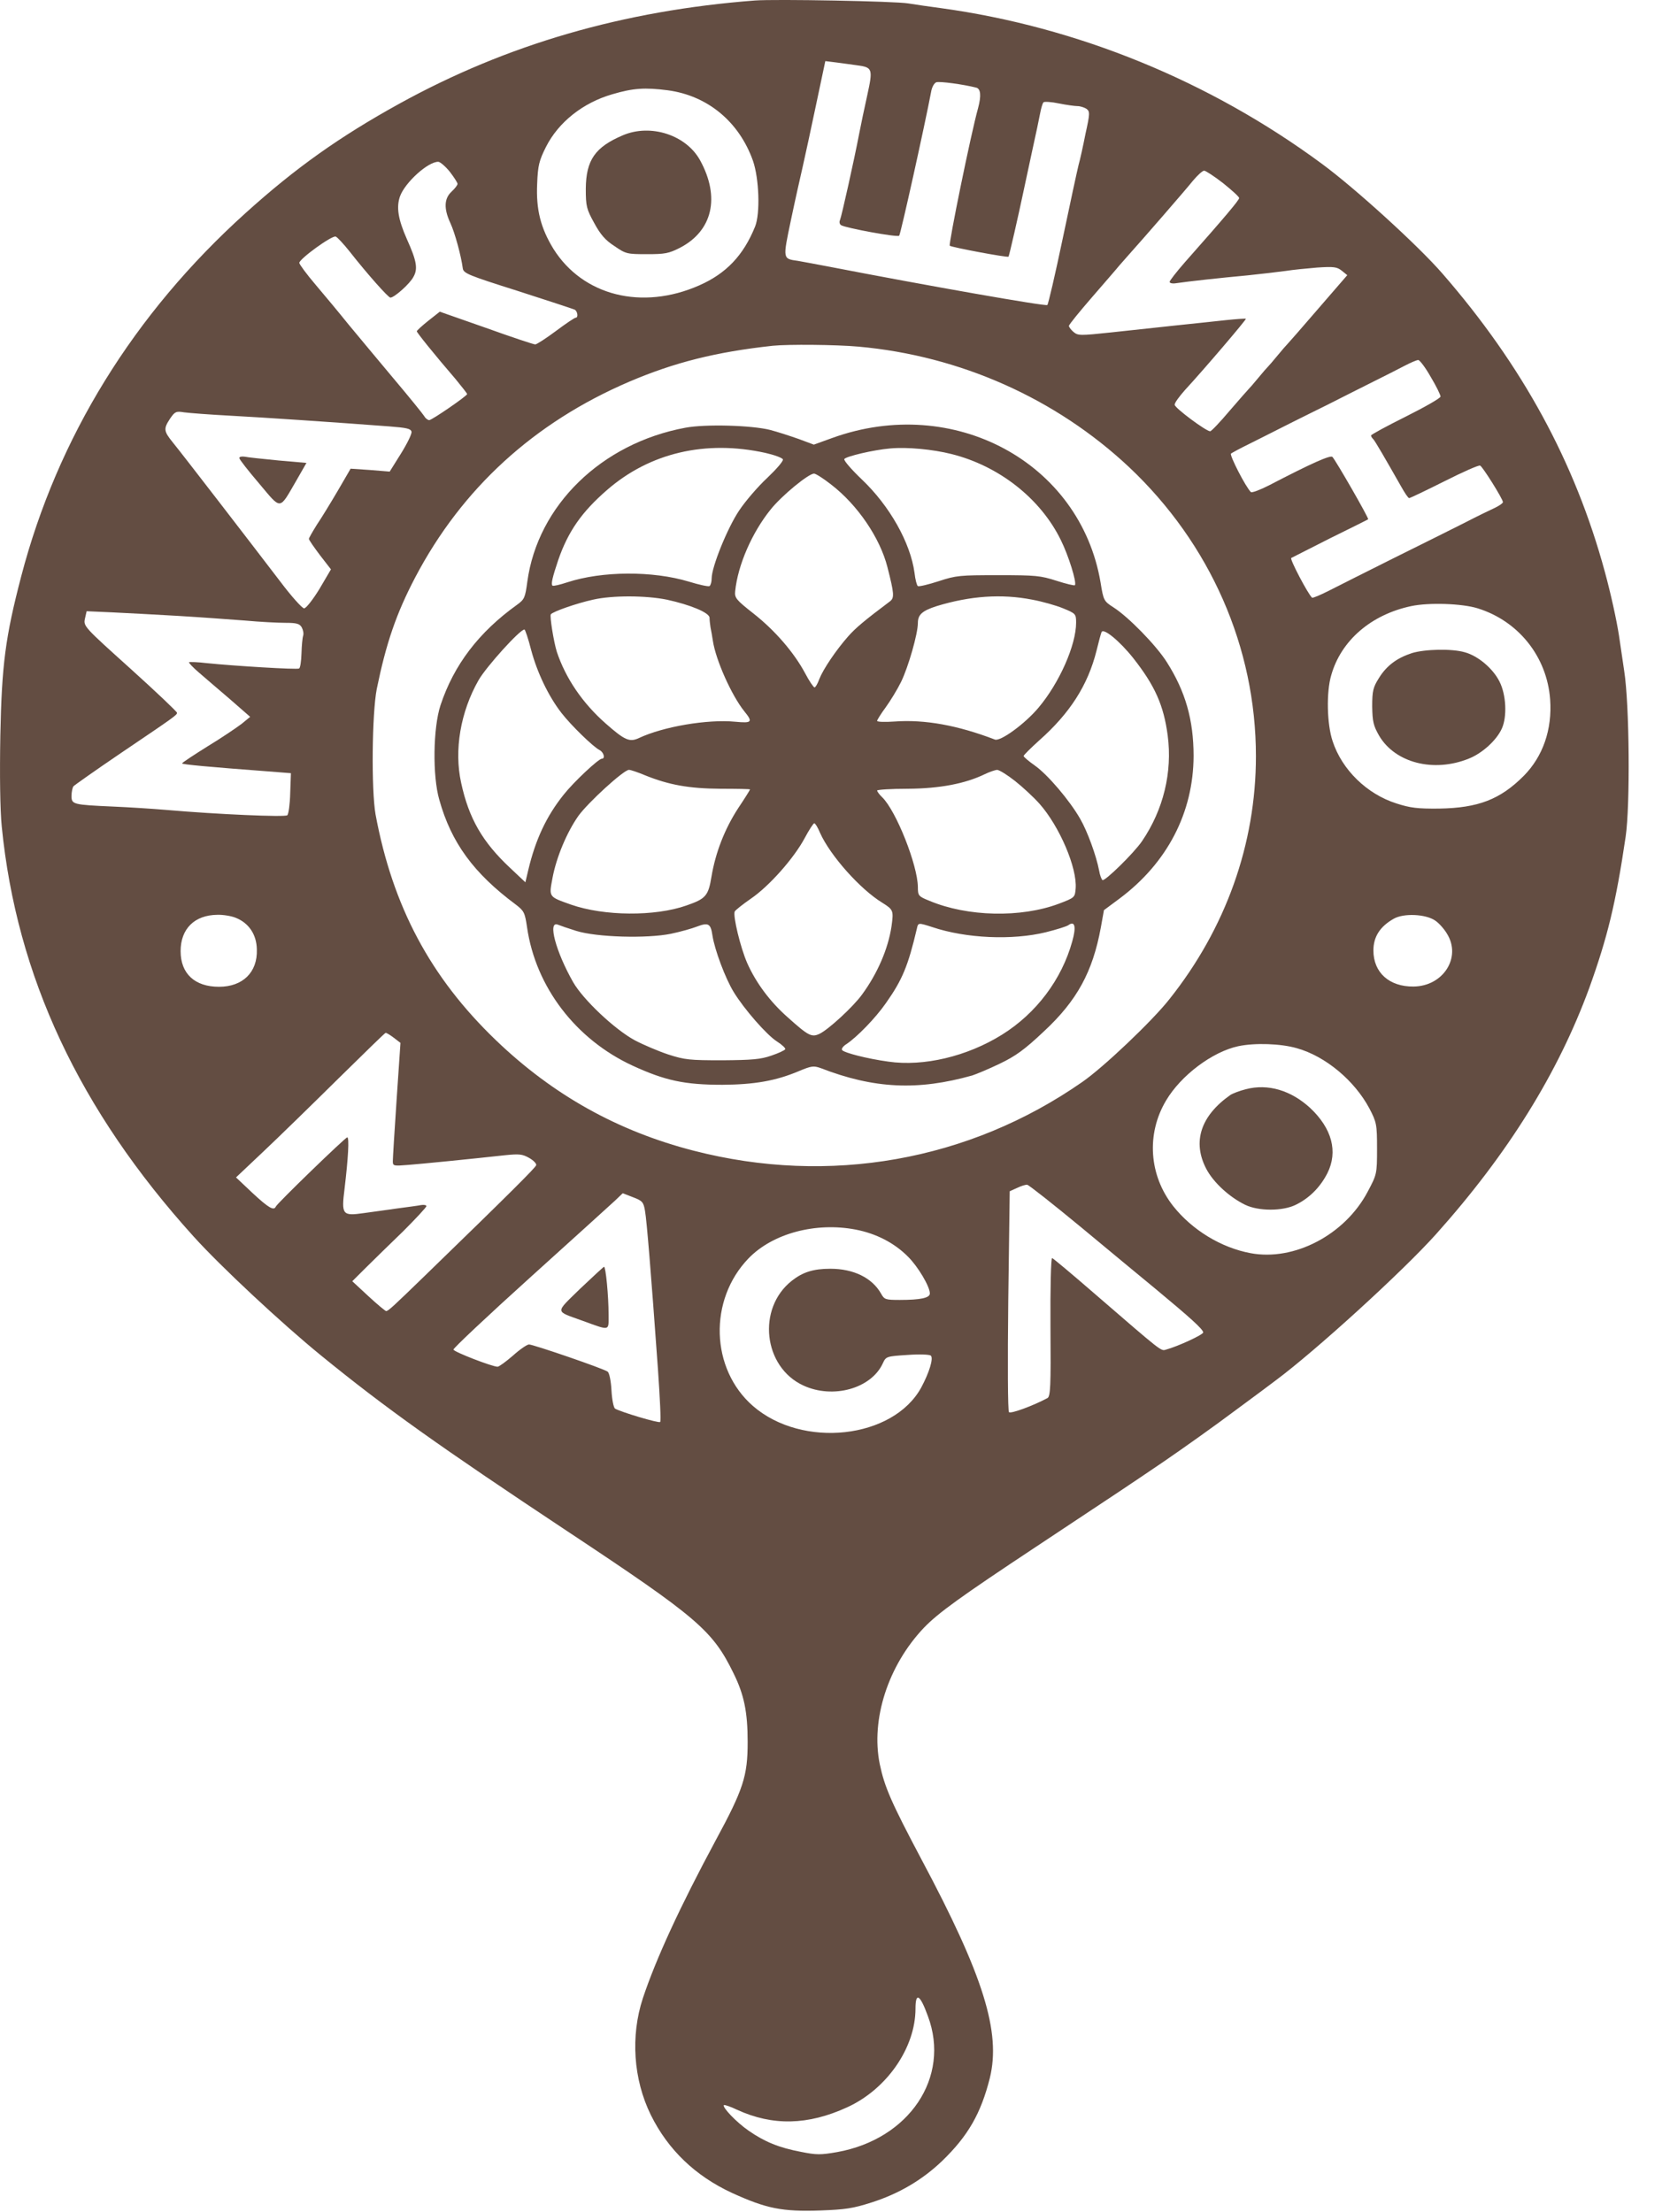 <?xml version="1.0" encoding="UTF-8"?> <svg xmlns="http://www.w3.org/2000/svg" width="40" height="53" viewBox="0 0 40 53" fill="none"> <g clip-path="url(#clip0_1696_833)"> <path d="M18.08 0.012C14.933 0.253 12.136 1.064 9.558 2.488C8.128 3.278 7.077 4.025 5.883 5.103C3.201 7.52 1.375 10.487 0.507 13.811C0.128 15.262 0.042 15.929 0.008 17.615C-0.009 18.565 0.002 19.408 0.042 19.803C0.398 23.389 1.897 26.59 4.636 29.621C5.285 30.341 6.75 31.707 7.686 32.47C9.231 33.73 10.505 34.637 13.601 36.691C16.708 38.751 17.069 39.06 17.569 40.085C17.822 40.597 17.908 41.013 17.908 41.733C17.908 42.55 17.805 42.865 17.138 44.097C16.294 45.666 15.714 46.92 15.398 47.87C15.1 48.777 15.169 49.812 15.588 50.666C16.001 51.503 16.656 52.128 17.529 52.533C18.361 52.912 18.729 52.987 19.659 52.955C20.245 52.933 20.429 52.907 20.877 52.763C21.532 52.554 22.089 52.224 22.559 51.776C23.191 51.167 23.495 50.628 23.708 49.785C23.978 48.686 23.559 47.336 22.077 44.556C21.342 43.169 21.187 42.811 21.072 42.262C20.854 41.189 21.273 39.898 22.129 38.996C22.473 38.639 22.996 38.26 24.834 37.043C26.999 35.608 26.935 35.651 27.872 35.016C28.348 34.69 29.106 34.151 29.56 33.81C30.019 33.474 30.467 33.137 30.565 33.063C31.512 32.358 33.586 30.47 34.395 29.568C36.118 27.642 37.318 25.71 38.065 23.672C38.501 22.46 38.702 21.644 38.938 20.043C39.047 19.296 39.03 16.89 38.903 16.073C38.852 15.721 38.794 15.337 38.777 15.22C38.719 14.846 38.582 14.222 38.438 13.694C37.726 11.074 36.463 8.753 34.545 6.549C33.965 5.882 32.46 4.511 31.662 3.924C28.974 1.939 25.798 0.642 22.531 0.194C22.278 0.162 21.928 0.109 21.756 0.082C21.44 0.028 18.562 -0.025 18.08 0.012ZM20.532 1.565C20.9 1.613 20.911 1.651 20.773 2.28C20.705 2.584 20.618 3.001 20.578 3.209C20.463 3.812 20.159 5.178 20.119 5.274C20.096 5.322 20.113 5.375 20.148 5.396C20.274 5.466 21.491 5.69 21.537 5.647C21.572 5.615 22.157 2.969 22.301 2.206C22.318 2.093 22.376 1.987 22.427 1.971C22.502 1.944 23.065 2.019 23.381 2.099C23.49 2.125 23.507 2.291 23.427 2.59C23.254 3.209 22.715 5.855 22.749 5.887C22.795 5.925 24.127 6.175 24.156 6.149C24.173 6.127 24.391 5.172 24.518 4.569C24.552 4.409 24.644 3.977 24.724 3.609C24.805 3.241 24.891 2.84 24.914 2.712C24.937 2.59 24.971 2.472 24.994 2.451C25.012 2.43 25.184 2.44 25.362 2.478C25.546 2.515 25.747 2.542 25.81 2.542C25.873 2.542 25.971 2.574 26.022 2.606C26.108 2.67 26.108 2.718 25.999 3.209C25.942 3.502 25.867 3.838 25.833 3.956C25.804 4.073 25.632 4.863 25.454 5.716C25.276 6.565 25.109 7.285 25.086 7.307C25.052 7.344 22.232 6.848 19.86 6.389C19.562 6.33 19.223 6.271 19.114 6.25C18.746 6.197 18.746 6.218 18.942 5.284C19.039 4.82 19.171 4.233 19.229 3.982C19.286 3.732 19.43 3.065 19.55 2.494L19.768 1.464L20.027 1.496C20.171 1.517 20.4 1.544 20.532 1.565ZM15.995 2.163C16.949 2.291 17.701 2.915 18.034 3.849C18.183 4.276 18.212 5.114 18.086 5.428C17.805 6.122 17.391 6.554 16.748 6.837C15.381 7.44 13.963 7.088 13.256 5.962C12.952 5.466 12.837 5.023 12.866 4.404C12.883 3.966 12.912 3.849 13.078 3.518C13.377 2.926 13.963 2.462 14.663 2.259C15.169 2.109 15.45 2.093 15.995 2.163ZM10.775 4.116C10.873 4.244 10.959 4.377 10.959 4.404C10.959 4.436 10.896 4.516 10.816 4.591C10.638 4.756 10.626 4.996 10.787 5.343C10.896 5.578 11.045 6.127 11.085 6.431C11.103 6.549 11.223 6.597 12.401 6.97C13.118 7.2 13.733 7.403 13.767 7.419C13.836 7.461 13.854 7.611 13.79 7.611C13.762 7.611 13.549 7.755 13.314 7.931C13.078 8.107 12.854 8.251 12.82 8.251C12.78 8.251 12.251 8.075 11.643 7.856L10.534 7.467L10.258 7.685C10.109 7.803 9.983 7.92 9.983 7.936C9.983 7.968 10.408 8.496 10.913 9.083C11.062 9.265 11.189 9.425 11.189 9.441C11.189 9.484 10.345 10.065 10.281 10.065C10.247 10.065 10.19 10.023 10.161 9.969C10.132 9.921 9.805 9.516 9.426 9.067C9.053 8.625 8.57 8.038 8.346 7.771C8.128 7.499 7.772 7.072 7.559 6.821C7.341 6.565 7.169 6.33 7.169 6.298C7.169 6.202 7.956 5.631 8.042 5.668C8.082 5.684 8.231 5.845 8.375 6.026C8.794 6.56 9.3 7.13 9.351 7.13C9.443 7.13 9.816 6.8 9.902 6.634C10.012 6.442 9.983 6.255 9.747 5.732C9.535 5.252 9.489 4.964 9.581 4.703C9.701 4.372 10.253 3.87 10.5 3.876C10.546 3.881 10.672 3.988 10.775 4.116ZM29.296 4.388C29.508 4.559 29.68 4.713 29.68 4.745C29.68 4.793 29.359 5.178 28.377 6.287C28.176 6.517 28.015 6.725 28.015 6.752C28.015 6.784 28.084 6.8 28.176 6.784C28.463 6.741 29.238 6.656 29.881 6.597C30.232 6.56 30.645 6.512 30.8 6.49C30.961 6.464 31.294 6.431 31.547 6.41C31.949 6.383 32.023 6.394 32.138 6.485L32.27 6.592L31.564 7.408C31.179 7.856 30.846 8.235 30.829 8.251C30.812 8.267 30.708 8.384 30.599 8.518C30.49 8.651 30.387 8.769 30.37 8.785C30.352 8.801 30.249 8.918 30.14 9.051C30.031 9.185 29.927 9.302 29.91 9.318C29.893 9.334 29.686 9.569 29.456 9.836C29.227 10.108 29.014 10.332 28.986 10.332C28.888 10.332 28.136 9.772 28.136 9.697C28.13 9.654 28.245 9.5 28.377 9.35C28.859 8.827 29.858 7.653 29.841 7.637C29.83 7.627 29.617 7.643 29.365 7.669C29.112 7.696 28.572 7.755 28.159 7.797C27.751 7.84 27.056 7.915 26.62 7.963C25.867 8.043 25.821 8.043 25.712 7.952C25.655 7.904 25.603 7.835 25.603 7.808C25.603 7.776 25.856 7.467 26.166 7.109C26.47 6.757 26.763 6.421 26.809 6.362C26.855 6.309 26.964 6.186 27.044 6.095C27.355 5.749 28.4 4.548 28.578 4.324C28.687 4.196 28.802 4.089 28.842 4.089C28.877 4.089 29.083 4.222 29.296 4.388ZM20.561 8.304C23.002 8.523 25.293 9.548 27.044 11.191C28.991 13.027 30.082 15.513 30.082 18.117C30.082 20.219 29.359 22.242 28.009 23.938C27.602 24.456 26.43 25.571 25.919 25.923C23.208 27.812 19.86 28.404 16.616 27.567C14.79 27.097 13.239 26.227 11.878 24.92C10.305 23.41 9.403 21.708 8.995 19.51C8.892 18.923 8.909 17.098 9.024 16.506C9.248 15.412 9.489 14.702 9.948 13.827C11.068 11.698 12.791 10.124 15.065 9.147C16.151 8.683 17.144 8.432 18.511 8.283C18.878 8.246 20.033 8.256 20.561 8.304ZM34.269 9.03C34.401 9.249 34.504 9.462 34.504 9.5C34.504 9.537 34.131 9.75 33.672 9.98C33.212 10.209 32.839 10.412 32.839 10.433C32.839 10.455 32.862 10.492 32.891 10.519C32.937 10.567 33.172 10.972 33.557 11.65C33.643 11.805 33.729 11.933 33.752 11.933C33.775 11.933 34.154 11.751 34.59 11.533C35.033 11.309 35.417 11.138 35.452 11.154C35.509 11.175 35.998 11.954 35.998 12.029C35.998 12.056 35.911 12.114 35.814 12.162C35.71 12.21 35.377 12.37 35.079 12.525C34.78 12.674 34.005 13.064 33.356 13.384C32.707 13.71 32.012 14.056 31.817 14.158C31.616 14.259 31.438 14.334 31.426 14.318C31.329 14.232 30.892 13.4 30.927 13.368C30.955 13.352 31.375 13.139 31.863 12.893C32.351 12.653 32.759 12.45 32.77 12.44C32.793 12.418 31.989 11.02 31.914 10.946C31.863 10.898 31.409 11.1 30.404 11.623C30.186 11.735 29.985 11.81 29.962 11.789C29.835 11.666 29.445 10.903 29.485 10.866C29.514 10.844 29.721 10.732 29.939 10.626C30.163 10.513 30.473 10.359 30.628 10.279C30.789 10.199 31.122 10.028 31.375 9.905C31.627 9.782 31.966 9.612 32.121 9.532C32.282 9.452 32.627 9.275 32.896 9.142C33.166 9.009 33.499 8.838 33.643 8.763C33.786 8.689 33.93 8.625 33.97 8.625C34.005 8.625 34.143 8.806 34.269 9.03ZM5.504 9.958C6.319 10.001 8.059 10.119 9.322 10.215C9.736 10.247 9.839 10.268 9.857 10.343C9.868 10.391 9.753 10.626 9.604 10.866L9.334 11.298L8.869 11.26L8.398 11.228L8.094 11.751C7.921 12.045 7.697 12.413 7.588 12.573C7.485 12.739 7.399 12.888 7.399 12.909C7.399 12.936 7.519 13.107 7.663 13.299L7.927 13.64L7.651 14.11C7.491 14.371 7.33 14.574 7.284 14.574C7.238 14.574 6.979 14.286 6.71 13.928C5.997 12.995 4.366 10.876 4.143 10.604C3.919 10.327 3.913 10.273 4.074 10.028C4.188 9.862 4.217 9.846 4.407 9.878C4.522 9.894 5.015 9.932 5.504 9.958ZM35.395 14.574C36.371 14.878 37.054 15.732 37.129 16.756C37.181 17.477 36.956 18.122 36.497 18.587C35.934 19.152 35.406 19.355 34.476 19.371C33.947 19.376 33.781 19.355 33.448 19.248C32.741 19.024 32.144 18.442 31.92 17.759C31.782 17.354 31.765 16.58 31.886 16.175C32.121 15.342 32.845 14.723 33.798 14.521C34.223 14.43 35.021 14.457 35.395 14.574ZM4.269 14.755C4.809 14.787 5.532 14.841 5.877 14.867C6.227 14.899 6.658 14.921 6.836 14.921C7.106 14.921 7.175 14.942 7.226 15.027C7.261 15.092 7.278 15.177 7.261 15.23C7.244 15.278 7.226 15.47 7.221 15.657C7.215 15.839 7.192 16.004 7.163 16.015C7.117 16.047 5.584 15.951 4.958 15.887C4.74 15.86 4.545 15.855 4.527 15.865C4.516 15.876 4.619 15.988 4.763 16.111C4.906 16.233 5.239 16.522 5.509 16.751L5.992 17.173L5.785 17.343C5.664 17.434 5.303 17.68 4.969 17.882C4.636 18.09 4.361 18.272 4.361 18.288C4.355 18.314 5.01 18.373 6.422 18.48L6.968 18.523L6.951 19.003C6.945 19.264 6.911 19.504 6.882 19.531C6.83 19.579 5.211 19.51 3.982 19.403C3.666 19.376 3.097 19.339 2.718 19.323C1.742 19.28 1.713 19.27 1.713 19.067C1.713 18.971 1.736 18.869 1.759 18.837C1.782 18.811 2.288 18.453 2.885 18.048C4.188 17.167 4.24 17.13 4.24 17.076C4.24 17.05 3.735 16.57 3.12 16.015C2.012 15.017 1.995 15.001 2.035 14.819L2.075 14.643L2.684 14.67C3.017 14.686 3.735 14.723 4.269 14.755ZM5.641 21.985C5.957 22.108 6.147 22.386 6.152 22.748C6.17 23.293 5.814 23.64 5.245 23.64C4.665 23.64 4.326 23.325 4.326 22.786C4.326 22.252 4.659 21.921 5.205 21.916C5.337 21.911 5.538 21.943 5.641 21.985ZM34.378 22.055C34.464 22.113 34.59 22.252 34.659 22.37C35.01 22.935 34.568 23.629 33.855 23.634C33.275 23.64 32.896 23.298 32.896 22.77C32.896 22.444 33.051 22.199 33.379 22.012C33.614 21.873 34.148 21.895 34.378 22.055ZM9.432 24.861L9.592 24.984L9.5 26.34C9.449 27.087 9.409 27.753 9.409 27.817C9.409 27.935 9.426 27.935 9.77 27.908C10.104 27.882 11.235 27.77 12.108 27.674C12.429 27.642 12.51 27.647 12.671 27.738C12.774 27.796 12.854 27.876 12.843 27.914C12.825 27.972 12.291 28.511 10.184 30.555C9.414 31.302 9.3 31.409 9.248 31.409C9.231 31.409 9.035 31.248 8.823 31.051L8.438 30.694L8.765 30.368C8.943 30.192 9.345 29.797 9.656 29.498C9.96 29.194 10.213 28.922 10.213 28.895C10.213 28.869 10.155 28.858 10.086 28.869C10.012 28.885 9.759 28.917 9.523 28.949C9.288 28.981 8.926 29.034 8.719 29.061C8.197 29.136 8.174 29.104 8.254 28.468C8.34 27.743 8.369 27.247 8.317 27.247C8.272 27.247 6.635 28.831 6.606 28.906C6.56 29.013 6.428 28.933 6.049 28.581L5.653 28.207L6.313 27.583C6.681 27.236 7.479 26.457 8.094 25.849C8.708 25.246 9.219 24.744 9.236 24.744C9.254 24.739 9.34 24.792 9.432 24.861ZM31.064 25.112C31.748 25.304 32.443 25.886 32.799 26.553C32.971 26.884 32.983 26.932 32.983 27.519C32.983 28.127 32.977 28.138 32.759 28.549C32.213 29.584 30.995 30.219 29.95 30.021C29.244 29.888 28.555 29.466 28.101 28.895C27.521 28.159 27.452 27.167 27.929 26.366C28.285 25.763 29.037 25.198 29.657 25.064C30.054 24.979 30.68 25 31.064 25.112ZM25.896 29.402C26.562 29.957 27.378 30.63 27.694 30.891C28.497 31.558 28.819 31.846 28.819 31.921C28.819 31.974 28.222 32.252 27.929 32.332C27.803 32.369 27.854 32.406 26.206 30.982C25.683 30.528 25.23 30.149 25.201 30.139C25.172 30.128 25.155 30.859 25.161 31.787C25.172 33.217 25.161 33.458 25.086 33.495C24.747 33.676 24.213 33.874 24.167 33.831C24.139 33.804 24.133 32.657 24.15 31.163L24.185 28.538L24.363 28.458C24.46 28.41 24.569 28.378 24.604 28.383C24.644 28.389 25.224 28.847 25.896 29.402ZM15.45 29.013C15.49 29.242 15.588 30.416 15.76 32.812C15.806 33.484 15.835 34.05 15.812 34.066C15.777 34.098 14.881 33.831 14.732 33.746C14.698 33.724 14.658 33.532 14.646 33.308C14.634 33.084 14.594 32.887 14.554 32.86C14.468 32.791 12.774 32.209 12.671 32.209C12.624 32.209 12.452 32.326 12.286 32.476C12.119 32.62 11.953 32.742 11.918 32.742C11.792 32.742 10.879 32.39 10.861 32.332C10.85 32.305 11.677 31.526 12.694 30.608C13.716 29.685 14.629 28.858 14.732 28.762L14.916 28.586L15.163 28.682C15.387 28.767 15.415 28.799 15.45 29.013ZM20.492 29.456C20.992 29.552 21.428 29.781 21.75 30.107C21.991 30.347 22.272 30.822 22.272 30.987C22.272 31.094 22.048 31.142 21.549 31.142C21.204 31.142 21.181 31.131 21.101 30.987C20.888 30.613 20.446 30.395 19.889 30.395C19.481 30.395 19.229 30.475 18.965 30.683C18.126 31.345 18.281 32.748 19.24 33.191C19.952 33.522 20.871 33.265 21.147 32.657C21.221 32.497 21.233 32.492 21.733 32.46C22.025 32.438 22.267 32.449 22.295 32.476C22.364 32.54 22.255 32.887 22.066 33.239C21.394 34.471 19.217 34.712 18.034 33.682C17.018 32.796 16.966 31.142 17.931 30.144C18.511 29.546 19.539 29.274 20.492 29.456ZM22.226 48.302C22.772 49.764 21.779 51.247 20.05 51.557C19.654 51.626 19.556 51.626 19.183 51.551C18.654 51.45 18.316 51.311 17.931 51.044C17.638 50.842 17.293 50.479 17.339 50.431C17.357 50.42 17.5 50.468 17.655 50.543C18.505 50.932 19.349 50.916 20.291 50.484C21.239 50.052 21.928 49.059 21.928 48.12C21.928 47.715 22.037 47.779 22.226 48.302Z" fill="#634D42"></path> <path d="M14.921 3.24C14.255 3.523 14.037 3.832 14.031 4.521C14.031 4.942 14.049 5.011 14.232 5.342C14.382 5.62 14.502 5.758 14.72 5.897C14.99 6.084 15.025 6.089 15.496 6.089C15.926 6.089 16.018 6.073 16.288 5.935C17.069 5.529 17.253 4.723 16.77 3.843C16.438 3.235 15.588 2.957 14.921 3.24Z" fill="#634D42"></path> <path d="M16.415 10.247C14.405 10.62 12.877 12.109 12.63 13.939C12.579 14.318 12.561 14.361 12.383 14.489C11.47 15.145 10.873 15.924 10.551 16.895C10.373 17.434 10.356 18.592 10.523 19.163C10.81 20.188 11.344 20.919 12.355 21.671C12.55 21.82 12.573 21.863 12.624 22.215C12.831 23.645 13.79 24.899 15.151 25.529C15.927 25.886 16.392 25.988 17.305 25.988C18.063 25.982 18.574 25.897 19.131 25.662C19.435 25.534 19.487 25.529 19.654 25.587C20.934 26.084 21.985 26.132 23.289 25.764C23.386 25.732 23.685 25.609 23.949 25.481C24.328 25.299 24.541 25.145 25 24.712C25.798 23.971 26.172 23.282 26.367 22.221L26.442 21.804L26.815 21.527C27.958 20.673 28.584 19.467 28.589 18.112C28.589 17.247 28.394 16.564 27.946 15.86C27.693 15.46 27.027 14.777 26.666 14.548C26.442 14.403 26.43 14.387 26.361 13.955C25.873 11.074 22.841 9.441 19.935 10.492L19.493 10.652L19.137 10.519C18.942 10.45 18.631 10.348 18.448 10.3C18.005 10.188 16.897 10.156 16.415 10.247ZM18.333 10.85C18.545 10.898 18.735 10.967 18.752 11.005C18.769 11.042 18.597 11.239 18.379 11.447C18.16 11.65 17.856 12.002 17.707 12.226C17.425 12.643 17.046 13.582 17.046 13.854C17.046 13.939 17.023 14.019 16.995 14.041C16.966 14.057 16.742 14.009 16.501 13.934C15.634 13.672 14.422 13.678 13.589 13.95C13.411 14.009 13.251 14.046 13.233 14.03C13.193 13.993 13.233 13.827 13.371 13.416C13.607 12.733 13.934 12.264 14.537 11.741C15.565 10.845 16.903 10.535 18.333 10.85ZM22.789 10.877C23.921 11.159 24.92 11.938 25.408 12.936C25.592 13.304 25.793 13.95 25.747 14.019C25.735 14.035 25.534 13.987 25.305 13.913C24.92 13.79 24.811 13.779 23.909 13.779C22.996 13.779 22.904 13.785 22.485 13.923C22.238 14.003 22.014 14.057 21.985 14.041C21.962 14.03 21.922 13.886 21.905 13.726C21.807 13 21.308 12.12 20.647 11.49C20.4 11.255 20.211 11.037 20.222 10.999C20.251 10.935 20.934 10.775 21.325 10.743C21.727 10.706 22.341 10.764 22.789 10.877ZM19.906 11.607C20.544 12.098 21.078 12.888 21.256 13.587C21.417 14.222 21.428 14.323 21.313 14.409C20.71 14.862 20.492 15.044 20.314 15.247C20.027 15.572 19.717 16.031 19.625 16.266C19.585 16.378 19.533 16.468 19.51 16.468C19.487 16.468 19.384 16.319 19.286 16.132C19.022 15.636 18.562 15.102 18.046 14.697C17.632 14.371 17.592 14.323 17.609 14.163C17.672 13.539 18.011 12.76 18.459 12.205C18.723 11.874 19.366 11.346 19.498 11.346C19.539 11.346 19.723 11.463 19.906 11.607ZM15.973 14.366C16.535 14.489 16.989 14.676 16.995 14.798C16.995 14.852 17.006 14.953 17.018 15.028C17.035 15.102 17.058 15.247 17.075 15.353C17.144 15.812 17.523 16.661 17.827 17.039C18.04 17.301 18.011 17.328 17.609 17.29C16.943 17.226 15.886 17.408 15.306 17.68C15.082 17.786 14.967 17.738 14.508 17.333C13.951 16.842 13.549 16.25 13.337 15.615C13.262 15.375 13.164 14.761 13.193 14.718C13.245 14.649 13.819 14.451 14.204 14.366C14.675 14.259 15.473 14.265 15.973 14.366ZM24.724 14.366C24.96 14.409 25.299 14.505 25.465 14.574C25.764 14.697 25.775 14.708 25.775 14.916C25.775 15.455 25.373 16.362 24.874 16.954C24.552 17.338 23.961 17.77 23.829 17.717C22.938 17.376 22.152 17.232 21.428 17.285C21.198 17.301 21.009 17.296 21.009 17.269C21.009 17.247 21.101 17.098 21.216 16.943C21.331 16.783 21.497 16.511 21.583 16.335C21.755 15.983 21.985 15.183 21.985 14.926C21.985 14.724 22.088 14.633 22.433 14.521C23.237 14.275 23.989 14.222 24.724 14.366ZM12.722 15.572C12.866 16.111 13.136 16.677 13.446 17.077C13.681 17.381 14.21 17.893 14.359 17.968C14.462 18.021 14.502 18.176 14.416 18.176C14.336 18.176 13.744 18.731 13.503 19.035C13.084 19.558 12.825 20.118 12.653 20.844L12.584 21.137L12.217 20.791C11.556 20.172 11.229 19.606 11.045 18.752C10.873 17.973 11.028 17.055 11.464 16.292C11.648 15.972 12.452 15.081 12.561 15.081C12.579 15.081 12.653 15.3 12.722 15.572ZM27.142 15.764C27.659 16.421 27.872 16.89 27.969 17.621C28.084 18.501 27.866 19.398 27.355 20.15C27.159 20.438 26.465 21.116 26.407 21.084C26.384 21.068 26.344 20.967 26.327 20.86C26.258 20.497 26.045 19.915 25.873 19.617C25.62 19.174 25.092 18.555 24.788 18.341C24.638 18.235 24.518 18.133 24.518 18.112C24.512 18.096 24.684 17.925 24.891 17.738C25.626 17.087 26.057 16.415 26.264 15.588C26.315 15.38 26.367 15.183 26.384 15.145C26.424 15.033 26.815 15.353 27.142 15.764ZM15.444 18.571C16.024 18.806 16.507 18.891 17.259 18.896C17.649 18.896 17.965 18.902 17.965 18.912C17.965 18.923 17.839 19.126 17.678 19.366C17.357 19.862 17.138 20.422 17.041 21.004C16.966 21.463 16.903 21.532 16.443 21.692C15.685 21.959 14.468 21.948 13.675 21.671C13.136 21.479 13.147 21.495 13.233 21.036C13.325 20.54 13.578 19.937 13.853 19.547C14.083 19.227 14.939 18.443 15.065 18.443C15.105 18.443 15.278 18.501 15.444 18.571ZM24.311 18.709C24.495 18.854 24.759 19.099 24.897 19.254C25.379 19.798 25.804 20.796 25.764 21.287C25.747 21.5 25.741 21.506 25.362 21.65C24.454 21.991 23.174 21.964 22.261 21.58C21.997 21.474 21.985 21.457 21.985 21.249C21.979 20.727 21.468 19.43 21.13 19.099C21.061 19.035 21.009 18.96 21.009 18.939C21.009 18.918 21.336 18.896 21.744 18.896C22.508 18.891 23.122 18.774 23.593 18.544C23.702 18.491 23.834 18.448 23.88 18.443C23.932 18.443 24.122 18.56 24.311 18.709ZM19.642 19.953C19.883 20.492 20.601 21.303 21.135 21.628C21.399 21.794 21.405 21.815 21.354 22.189C21.273 22.733 21.015 23.325 20.647 23.827C20.435 24.12 19.843 24.664 19.631 24.766C19.441 24.856 19.366 24.819 18.867 24.371C18.442 23.997 18.103 23.538 17.896 23.069C17.735 22.701 17.552 21.943 17.598 21.836C17.615 21.804 17.787 21.666 17.988 21.527C18.425 21.228 19.016 20.561 19.275 20.076C19.378 19.883 19.481 19.723 19.504 19.723C19.527 19.723 19.59 19.825 19.642 19.953ZM13.802 22.301C14.296 22.455 15.496 22.487 16.07 22.37C16.3 22.322 16.581 22.242 16.69 22.199C16.966 22.093 17.023 22.125 17.064 22.407C17.115 22.749 17.374 23.442 17.575 23.768C17.827 24.179 18.367 24.798 18.614 24.953C18.729 25.027 18.815 25.107 18.809 25.134C18.798 25.161 18.649 25.23 18.476 25.289C18.218 25.379 18.017 25.395 17.305 25.401C16.518 25.401 16.403 25.39 16.007 25.262C15.766 25.182 15.404 25.027 15.203 24.921C14.721 24.659 13.968 23.949 13.727 23.528C13.314 22.802 13.113 22.055 13.36 22.151C13.411 22.172 13.612 22.242 13.802 22.301ZM22.33 22.21C23.139 22.482 24.248 22.53 25.052 22.333C25.31 22.268 25.551 22.194 25.592 22.162C25.747 22.05 25.781 22.204 25.683 22.551C25.431 23.464 24.822 24.275 24.001 24.787C23.162 25.31 22.123 25.555 21.279 25.433C20.768 25.363 20.211 25.219 20.17 25.155C20.148 25.129 20.193 25.064 20.268 25.017C20.521 24.851 20.969 24.392 21.221 24.029C21.612 23.474 21.75 23.144 21.962 22.242C21.991 22.103 21.997 22.103 22.33 22.21Z" fill="#634D42"></path> <path d="M5.732 10.973C5.732 11.005 5.945 11.276 6.209 11.586C6.749 12.226 6.68 12.231 7.099 11.511L7.34 11.09L6.668 11.031C6.295 10.994 5.933 10.957 5.864 10.941C5.79 10.93 5.732 10.941 5.732 10.973Z" fill="#634D42"></path> <path d="M33.815 15.647C33.459 15.764 33.212 15.946 33.028 16.244C32.89 16.463 32.867 16.549 32.867 16.922C32.873 17.29 32.896 17.386 33.034 17.627C33.419 18.277 34.337 18.512 35.176 18.176C35.503 18.048 35.848 17.733 35.974 17.45C36.1 17.168 36.077 16.645 35.917 16.33C35.761 16.015 35.4 15.711 35.084 15.626C34.774 15.535 34.125 15.551 33.815 15.647Z" fill="#634D42"></path> <path d="M29.841 26.094C29.692 26.131 29.526 26.195 29.468 26.233C28.756 26.734 28.555 27.358 28.894 28.004C29.066 28.33 29.445 28.677 29.824 28.863C30.146 29.018 30.72 29.018 31.036 28.863C31.363 28.703 31.622 28.442 31.794 28.105C32.052 27.588 31.903 27.033 31.38 26.542C30.921 26.121 30.37 25.955 29.841 26.094Z" fill="#634D42"></path> <path d="M13.893 30.876C13.29 31.468 13.285 31.398 13.945 31.638C14.623 31.884 14.577 31.894 14.577 31.5C14.577 31.041 14.508 30.342 14.468 30.348C14.45 30.353 14.192 30.593 13.893 30.876Z" fill="#634D42"></path> </g> <defs> <clipPath id="clip0_1696_833"> <rect width="40" height="53" fill="white"></rect> </clipPath> </defs> </svg> 